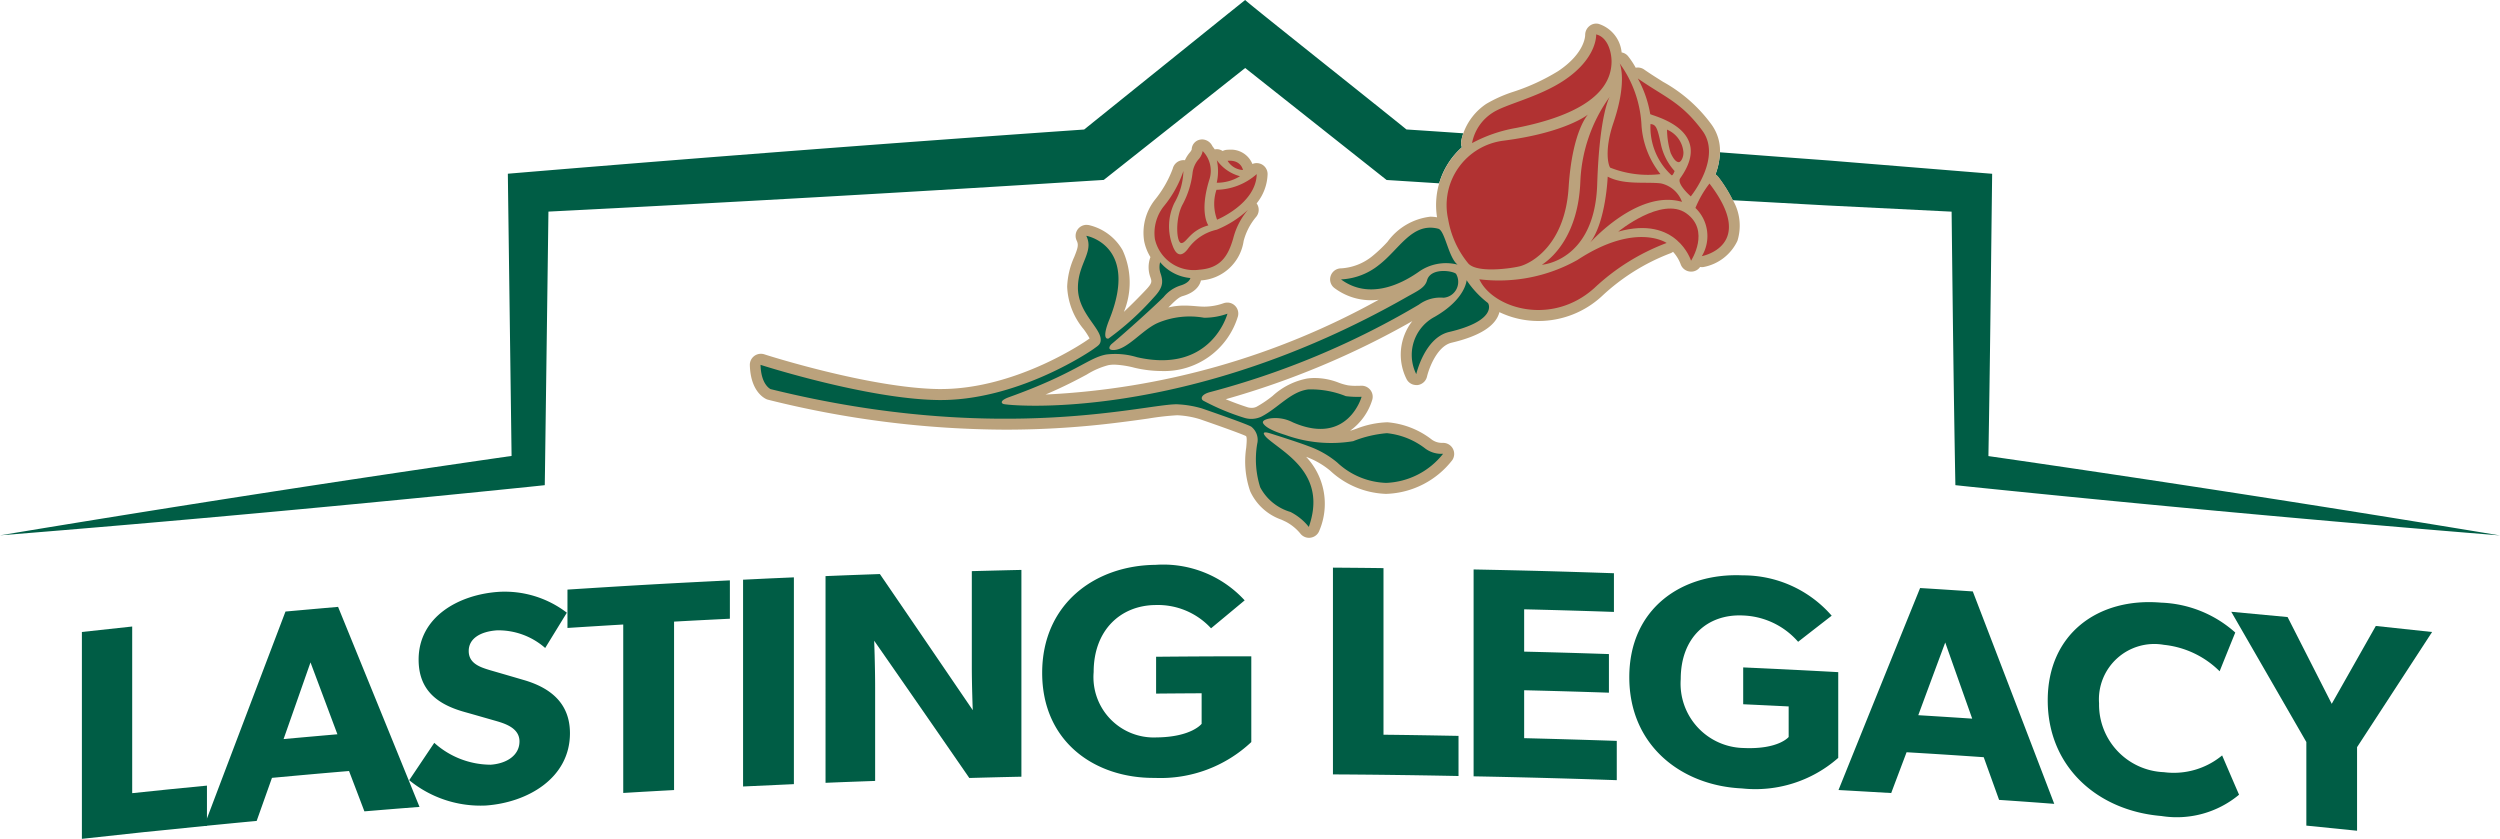 <svg data-name="Group 555" xmlns="http://www.w3.org/2000/svg" width="165.438" height="55.504" viewBox="0 0 165.438 55.504"><defs><clipPath id="a"><path data-name="Rectangle 529" fill="none" d="M0 0h165.437v55.504H0z"/></clipPath></defs><g data-name="Group 550" clip-path="url(#a)"><path data-name="Path 4406" d="M8.748 41.464v11.024c1.978-.21 2.969-.309 4.947-.5v2.656c-3.311.328-4.969.5-8.276.866V41.821c1.333-.147 2-.217 3.33-.361Z" fill="#005d45"/><path data-name="Path 4407" d="M22.372 40.159c2.155 5.286 3.234 7.934 5.389 13.238-1.459.114-2.188.173-3.647.295-.405-1.068-.608-1.6-1.017-2.67-2.041.173-3.057.265-5.1.453l-1.013 2.851c-1.392.129-2.088.2-3.477.335a12027.5 12027.5 0 0 1 5.385-14.192c1.392-.125 2.088-.188 3.481-.309Zm-1.823 3.67c-.711 2.03-1.068 3.046-1.783 5.079 1.425-.129 2.136-.192 3.562-.317-.711-1.9-1.068-2.858-1.783-4.763Z" fill="#005d45"/><path data-name="Path 4408" d="M32.469 50.605c1.079-.077 1.908-.63 1.908-1.543 0-.932-1.061-1.212-1.68-1.389-.8-.228-1.193-.343-1.989-.567-1.786-.508-3.006-1.448-3.006-3.459 0-2.829 2.652-4.295 5.267-4.479a6.759 6.759 0 0 1 4.542 1.378c-.571.932-.858 1.4-1.433 2.335a4.69 4.69 0 0 0-3.193-1.168c-1.079.077-1.867.53-1.867 1.367s.773 1.079 1.451 1.282c.855.247 1.282.372 2.136.622 1.823.516 3.112 1.551 3.112 3.54 0 2.961-2.788 4.582-5.558 4.781a7.445 7.445 0 0 1-5.079-1.676l1.658-2.472a5.61 5.61 0 0 0 3.731 1.448Z" fill="#005d45"/><path data-name="Path 4409" d="M37.552 41.555v-2.538c4.3-.276 6.45-.4 10.748-.611v2.538c-1.477.074-2.217.11-3.694.192v11.146c-1.344.074-2.018.111-3.363.192V41.327a653.51 653.51 0 0 0-3.694.228Z" fill="#005d45"/><path data-name="Path 4410" d="M52.536 38.207v13.684c-1.344.059-2.018.088-3.363.155V38.362c1.344-.066 2.018-.1 3.363-.155" fill="#005d45"/><path data-name="Path 4411" d="M58.226 37.987c2.46 3.595 3.687 5.4 6.147 9.009 0 0-.063-1.547-.063-2.995v-6.206c1.311-.033 1.971-.052 3.282-.081v13.684c-1.381.029-2.07.048-3.448.085a2573.387 2573.387 0 0 0-6.295-9.083s.063 1.643.063 3.09v6.188c-1.311.048-1.967.07-3.282.125V38.124c1.436-.059 2.155-.085 3.591-.136Z" fill="#005d45"/><path data-name="Path 4412" d="M82.805 43.434v5.672a8.754 8.754 0 0 1-6.38 2.372c-3.967.037-7.459-2.387-7.459-6.95s3.492-7.113 7.5-7.149a7.309 7.309 0 0 1 5.9 2.35c-.888.74-1.333 1.109-2.225 1.849a4.779 4.779 0 0 0-3.676-1.54c-2.306.022-4.092 1.658-4.092 4.435a3.992 3.992 0 0 0 4.154 4.326c2.328-.022 2.991-.9 2.991-.9v-2.022c-1.2.007-1.809.011-3.013.022v-2.438c2.519-.022 3.775-.029 6.295-.029Z" fill="#005d45"/><path data-name="Path 4413" d="M91.553 37.596V48.62c1.985.022 2.98.041 4.965.077v2.656a561.403 561.403 0 0 0-8.31-.107V37.563c1.338.011 2.008.015 3.345.033Z" fill="#005d45"/><path data-name="Path 4414" d="M106.802 37.938v2.556a535.464 535.464 0 0 0-5.941-.173v2.8c2.243.055 3.367.088 5.61.162v2.556a552.836 552.836 0 0 0-5.61-.162v3.171c2.449.063 3.676.1 6.129.18v2.6a574.512 574.512 0 0 0-9.474-.254v-13.69c3.713.074 5.573.125 9.286.25Z" fill="#005d45"/><path data-name="Path 4415" d="M121.646 44.48v5.672a8.29 8.29 0 0 1-6.372 2.022c-3.967-.18-7.455-2.8-7.455-7.359s3.488-6.921 7.5-6.741a7.762 7.762 0 0 1 5.893 2.67c-.888.689-1.333 1.035-2.221 1.727a5.074 5.074 0 0 0-3.676-1.742c-2.306-.1-4.092 1.433-4.092 4.21a4.258 4.258 0 0 0 4.151 4.56c2.324.107 2.991-.729 2.991-.729v-2.022c-1.2-.059-1.8-.088-3.009-.144v-2.438c2.516.114 3.775.177 6.291.313Z" fill="#005d45"/><path data-name="Path 4416" d="M130.548 39.132c2.158 5.617 3.238 8.431 5.392 14.063a399.027 399.027 0 0 0-3.65-.262c-.405-1.131-.611-1.694-1.017-2.825-2.041-.14-3.061-.206-5.105-.328-.405 1.079-.611 1.617-1.017 2.7-1.4-.081-2.092-.122-3.488-.2a6399.53 6399.53 0 0 1 5.4-13.367c1.4.085 2.092.133 3.484.225Zm-1.823 3.389a2336.36 2336.36 0 0 0-1.783 4.807 633.4 633.4 0 0 1 3.569.228c-.715-2.015-1.072-3.02-1.783-5.035Z" fill="#005d45"/><path data-name="Path 4417" d="M143.009 53.998c-4.206-.357-7.5-3.252-7.5-7.654s3.337-6.818 7.5-6.464a7.774 7.774 0 0 1 4.91 1.978 595.545 595.545 0 0 0-1.035 2.564 6.118 6.118 0 0 0-3.687-1.75 3.664 3.664 0 0 0-4.291 3.871 4.474 4.474 0 0 0 4.291 4.556 5.021 5.021 0 0 0 3.853-1.109c.446 1.039.67 1.562 1.12 2.6a6.442 6.442 0 0 1-5.157 1.407Z" fill="#005d45"/><path data-name="Path 4418" d="M147.654 40.484c1.492.136 2.236.206 3.728.35l2.921 5.742c1.168-2.063 1.75-3.094 2.917-5.153 1.492.155 2.236.236 3.724.4-1.985 3.042-2.98 4.564-4.965 7.621v5.53c-1.341-.14-2.011-.206-3.356-.339v-5.532c-1.989-3.451-2.98-5.175-4.969-8.619Z" fill="#005d45"/><path data-name="Path 4419" d="M96.743 9.742a.729.729 0 0 1-.052-.346 2.663 2.663 0 0 1 .144-.575 955.61 955.61 0 0 0-3.764-.254C91.067 6.936 82.525.166 82.4 0l-1.1.88-9.556 7.691Q53.3 9.858 34.878 11.389l-1.271.107.015 1.234.232 17.441A1607.103 1607.103 0 0 0 0 35.426c11.4-.913 23.761-2.055 35.1-3.219l.95-.1.015-.991s.2-14.906.228-17.113q18.117-.917 36.218-2.063l.53-.033.424-.335L82.4 4.5l8.936 7.076.424.335.53.033 2.947.188a5.1 5.1 0 0 1 1.5-2.383Z" fill="#005d45"/><path data-name="Path 4420" d="M131.584 30.178c.1-5.816.162-11.632.232-17.444l.015-1.234s-10.439-.847-10.774-.877c-2.365-.173-4.788-.357-7.241-.545a4.521 4.521 0 0 1-.3 1.47.751.751 0 0 1 .18.162 8.862 8.862 0 0 1 .961 1.54c2.1.114 4.169.232 6.2.343l8.291.413c.07 6.033.136 12.07.25 18.1l.939.1a1638.074 1638.074 0 0 0 35.1 3.227 1639.47 1639.47 0 0 0-33.857-5.252Z" fill="#005d45"/><path data-name="Path 4421" d="M113.521 11.548a4.6 4.6 0 0 0 .3-1.47 2.954 2.954 0 0 0-.586-1.871 9.9 9.9 0 0 0-3.182-2.792c-.39-.247-.8-.5-1.256-.818a.737.737 0 0 0-.413-.129.6.6 0 0 0-.14.015 5.323 5.323 0 0 0-.523-.785.7.7 0 0 0-.409-.228 2.2 2.2 0 0 0-1.525-1.89.7.7 0 0 0-.615.151.756.756 0 0 0-.273.582c0 .052-.007 1.2-1.779 2.387a13.747 13.747 0 0 1-2.954 1.367 8.915 8.915 0 0 0-1.812.807 3.917 3.917 0 0 0-1.519 1.948 2.827 2.827 0 0 0-.144.575.729.729 0 0 0 .052.346 5.142 5.142 0 0 0-1.646 4.637 2.631 2.631 0 0 0-.442-.041A4.079 4.079 0 0 0 91.819 16a9.5 9.5 0 0 1-1.013.958 3.619 3.619 0 0 1-2.048.8.732.732 0 0 0-.7.5.718.718 0 0 0 .258.81 4.026 4.026 0 0 0 2.416.8 4.582 4.582 0 0 0 .5-.029 50.364 50.364 0 0 1-22.041 6.269c1.267-.541 2.1-.987 2.726-1.322a5.183 5.183 0 0 1 1.422-.619 2.138 2.138 0 0 1 .409-.037 6.263 6.263 0 0 1 1.326.206 7.985 7.985 0 0 0 1.809.217 5.094 5.094 0 0 0 5.039-3.624.729.729 0 0 0-.221-.722.712.712 0 0 0-.483-.184.783.783 0 0 0-.262.048 3.869 3.869 0 0 1-1.227.221h-.044c-.2 0-.379-.018-.564-.033-.232-.018-.468-.037-.729-.037a4.412 4.412 0 0 0-1.079.125c.074-.07.14-.133.192-.188.483-.483.63-.527.8-.578.888-.262 1.112-.777 1.168-1.024a3.057 3.057 0 0 0 2.825-2.608 4.076 4.076 0 0 1 .8-1.565.729.729 0 0 0 .059-.925 3.208 3.208 0 0 0 .726-1.926.727.727 0 0 0-.438-.681.786.786 0 0 0-.287-.059.733.733 0 0 0-.28.059 1.526 1.526 0 0 0-1.5-.947 2.129 2.129 0 0 0-.214.011.68.68 0 0 0-.254.077.717.717 0 0 0-.39-.122.812.812 0 0 0-.133.015c-.029-.044-.059-.081-.085-.118s-.055-.07-.074-.1a.766.766 0 0 0-.667-.442.667.667 0 0 0-.147.015.678.678 0 0 0-.553.652.647.647 0 0 1-.118.188 2.155 2.155 0 0 0-.331.523c-.015 0-.026-.007-.04-.007h-.057a.735.735 0 0 0-.707.56 7.283 7.283 0 0 1-1.186 2.07 3.53 3.53 0 0 0-.707 2.733 3.216 3.216 0 0 0 .416 1.053 1.915 1.915 0 0 0 0 1.344c.092.276.125.376-.309.832a35.852 35.852 0 0 1-1.448 1.448 5.106 5.106 0 0 0-.085-4.077 3.468 3.468 0 0 0-2.254-1.669c-.044 0-.088-.011-.129-.011a.727.727 0 0 0-.652 1.05c.133.276.07.486-.166 1.076a5.243 5.243 0 0 0-.468 1.963 4.673 4.673 0 0 0 1.09 2.814 4.8 4.8 0 0 1 .394.611.2.2 0 0 1-.029.022l-.107.077c-.041.029-4.648 3.252-9.709 3.252h-.162c-4.567-.07-11.459-2.273-11.525-2.3a.772.772 0 0 0-.225-.033.731.731 0 0 0-.726.748c.044 1.713.928 2.181 1.105 2.258a.648.648 0 0 0 .111.037 65.481 65.481 0 0 0 15.7 1.978 59.82 59.82 0 0 0 7.569-.483 99.388 99.388 0 0 0 1.89-.254 17.656 17.656 0 0 1 1.864-.214h.092a5.911 5.911 0 0 1 1.363.232l.088.026c2.527.877 2.972 1.076 3.046 1.116.015.011.074.048.044.464-.007.1-.015.21-.026.317a6.017 6.017 0 0 0 .269 2.884 3.554 3.554 0 0 0 2.059 1.867l.284.133a3.128 3.128 0 0 1 .961.774.729.729 0 0 0 .586.295.389.389 0 0 0 .111-.011.72.72 0 0 0 .575-.475 4.532 4.532 0 0 0-.877-4.873 5.424 5.424 0 0 1 1.584.91 5.7 5.7 0 0 0 3.654 1.54h.092a5.761 5.761 0 0 0 4.343-2.236.732.732 0 0 0-.615-1.138.4.4 0 0 0-.066 0h-.033a1.136 1.136 0 0 1-.645-.217 5.52 5.52 0 0 0-2.936-1.146 6.1 6.1 0 0 0-2.033.42c-.151.052-.287.1-.405.133a.108.108 0 0 0-.033.007 3.926 3.926 0 0 0 1.47-2.055.723.723 0 0 0-.133-.648.736.736 0 0 0-.567-.276h-.033s-.136.007-.306.007a3.311 3.311 0 0 1-.571-.033 3.51 3.51 0 0 1-.634-.184 4.388 4.388 0 0 0-1.547-.3 3.561 3.561 0 0 0-.516.033 4.678 4.678 0 0 0-2.291 1.153 7.406 7.406 0 0 1-1.064.718.705.705 0 0 1-.328.07.954.954 0 0 1-.247-.033 18.25 18.25 0 0 1-1.462-.538A55.553 55.553 0 0 0 93.46 21.25a3.6 3.6 0 0 0-.383 3.831.724.724 0 0 0 .648.4.652.652 0 0 0 .085 0 .73.73 0 0 0 .622-.56c.129-.545.67-2.022 1.632-2.243 1.875-.442 2.932-1.12 3.16-2.022a5.966 5.966 0 0 0 2.589.586 6.181 6.181 0 0 0 4.2-1.65 13.777 13.777 0 0 1 4.5-2.821.667.667 0 0 0 .2-.107 2.525 2.525 0 0 1 .5.81.731.731 0 0 0 .6.494.908.908 0 0 0 .1.007.717.717 0 0 0 .593-.309.572.572 0 0 0 .114.011.553.553 0 0 0 .133-.011 3.119 3.119 0 0 0 2.221-1.727 3.368 3.368 0 0 0-.3-2.693 9.089 9.089 0 0 0-.961-1.54.751.751 0 0 0-.18-.162Z" fill="#bba27c"/><path data-name="Path 4422" d="M88.75 18.49a4.332 4.332 0 0 0 2.5-.954c1.367-1.053 2.2-2.844 3.926-2.4.449.111.678 1.93 1.282 2.376a3.11 3.11 0 0 0-2.593.49c-1.212.847-3.293 1.827-5.116.494" fill="#005d45"/><path data-name="Path 4423" d="M93.723 24.763a2.855 2.855 0 0 1 1.223-3.8c2.048-1.175 2.107-2.42 2.107-2.42a6.375 6.375 0 0 0 1.4 1.5c.111.092.549 1.2-2.56 1.926-1.628.383-2.173 2.792-2.173 2.792" fill="#005d45"/><path data-name="Path 4424" d="M71.899 15.606s3.5.634 1.5 5.569c-.42 1.05-.247 1.282-.041 1.227a18.7 18.7 0 0 0 2.984-2.707c.567-.6.667-.965.471-1.565a1.282 1.282 0 0 1-.041-.781 2.952 2.952 0 0 0 2 1.05s-.037.313-.67.5a2.348 2.348 0 0 0-1.1.759c-.582.582-2.427 2.258-3.44 3.105-.1.085-.343.416.155.4.9-.041 1.867-1.33 2.884-1.786a5.427 5.427 0 0 1 3.079-.35 4.526 4.526 0 0 0 1.547-.269s-1.053 4.007-5.985 2.88a4.955 4.955 0 0 0-2.026-.18c-1.193.21-2.041 1.245-6.446 2.825-.586.214-.527.387-.376.449.276.114 12.045 1.274 26.708-7.083.711-.4 1.2-.608 1.333-1.1.25-.884 1.775-.615 1.923-.42a1.053 1.053 0 0 1-.825 1.573 2.4 2.4 0 0 0-1.643.46 54.3 54.3 0 0 1-13.809 5.783c-.538.14-.663.405-.471.56a15.346 15.346 0 0 0 2.759 1.153 1.56 1.56 0 0 0 1.105-.088c1.105-.567 1.945-1.665 3.109-1.8a6.192 6.192 0 0 1 2.479.446 6.089 6.089 0 0 0 1.042.041s-.913 3.282-4.553 1.691a2.5 2.5 0 0 0-1.576-.247c-.368.085-.468.2-.368.339.276.409 1.3.689 1.518.766a8.889 8.889 0 0 0 4.42.39 7.7 7.7 0 0 1 2.232-.53 4.968 4.968 0 0 1 2.545 1.02 1.784 1.784 0 0 0 1.175.343 5.046 5.046 0 0 1-3.772 1.926 4.964 4.964 0 0 1-3.241-1.355 6.189 6.189 0 0 0-1.9-1.076c-.619-.243-2.383-.8-2.519-.843s-.4-.118-.431-.018c-.022.063.11.239.262.368 1.157 1 3.934 2.379 2.715 5.838a3.689 3.689 0 0 0-1.215-.991 3.316 3.316 0 0 1-2-1.628 6.117 6.117 0 0 1-.2-2.88 1.107 1.107 0 0 0-.394-1.134c-.276-.177-2.829-1.057-3.263-1.208a6.907 6.907 0 0 0-1.543-.269c-1.8-.147-11.606 2.8-27-1.009 0 0-.634-.269-.667-1.606 0 0 7.009 2.258 11.739 2.328 5.1.074 9.849-3.057 10.313-3.389.269-.2.438-.28.457-.553.063-.821-1.54-1.823-1.506-3.543.026-1.573 1.076-2.321.556-3.374" fill="#005d45"/><path data-name="Path 4425" d="M105.088 7.577s-1.462 1.2-5.584 1.731a4.3 4.3 0 0 0-3.672 5.2 6.225 6.225 0 0 0 1.337 2.932c.593.645 2.81.324 3.378.188.821-.2 3.017-1.44 3.256-5.212s1.285-4.839 1.285-4.839" fill="#b13232"/><path data-name="Path 4426" d="M97.903 18.483a10.619 10.619 0 0 0 6.486-1.281c3.875-2.538 5.9-1.123 5.9-1.123a14.357 14.357 0 0 0-4.777 2.976c-2.844 2.567-6.729 1.344-7.617-.571" fill="#b13232"/><path data-name="Path 4427" d="M106.516 6.416a10.3 10.3 0 0 0-1.937 5.617c-.136 3.367-1.694 4.936-2.545 5.488 0 0 3.5-.228 3.661-5.333.151-4.667.821-5.768.821-5.768" fill="#b13232"/><path data-name="Path 4428" d="M105.627 2.284s.092 1.543-2.1 3.017c-1.7 1.142-3.9 1.588-4.766 2.169a3.053 3.053 0 0 0-1.348 2 9.642 9.642 0 0 1 2.9-1c3.367-.656 6.295-1.93 6.332-4.365.007-.689-.273-1.654-1.02-1.827" fill="#b13232"/><path data-name="Path 4429" d="M107.174 4.173s.552 1.131-.405 3.956c-.586 1.716-.365 2.763-.214 2.965a6.82 6.82 0 0 0 3.326.427 5.778 5.778 0 0 1-1.252-3.186 7.619 7.619 0 0 0-1.459-4.158" fill="#b13232"/><path data-name="Path 4430" d="M106.39 11.687s-.111 2.987-1.164 4.372c0 0 3.153-3.558 6.081-2.7a1.913 1.913 0 0 0-1.4-1.223c-1-.118-2.453.122-3.521-.449" fill="#b13232"/><path data-name="Path 4431" d="M107.089 15.327s2.884-2.357 4.5-1.212.317 3.138.317 3.138-.936-3.017-4.821-1.923" fill="#b13232"/><path data-name="Path 4432" d="M113.122 12.151a6.911 6.911 0 0 0-.926 1.61 2.582 2.582 0 0 1 .424 3.19s3.669-.681.508-4.8" fill="#b13232"/><path data-name="Path 4433" d="M108.383 5.194a7.407 7.407 0 0 1 .821 2.354c.011.092 4.332.972 1.985 4.247-.262.365.7 1.2.7 1.2s2.092-2.571.759-4.357c-1.4-1.886-2.453-2.184-4.269-3.448" fill="#b13232"/><path data-name="Path 4434" d="M110.316 8.578a5.5 5.5 0 0 0 .243 1.551c.169.357.32.56.5.6s.372-.357.339-.689a1.78 1.78 0 0 0-1.082-1.462" fill="#b13232"/><path data-name="Path 4435" d="M109.222 8.214a4.31 4.31 0 0 0 1.389 3.378c.085.066.206-.273.206-.273a3.852 3.852 0 0 1-.921-1.838c-.221-1.035-.317-1.241-.67-1.271" fill="#b13232"/><path data-name="Path 4436" d="M78.313 11.315a7.351 7.351 0 0 1-1.3 2.339 2.857 2.857 0 0 0-.589 2.158 2.633 2.633 0 0 0 2.932 2.037c1.4-.1 1.912-.877 2.258-2.092a4.651 4.651 0 0 1 .969-1.867 6.874 6.874 0 0 1-2.066 1.311 3.178 3.178 0 0 0-1.919 1.285c-.247.32-.67.67-1-.228a3.572 3.572 0 0 1 .114-2.821 4.51 4.51 0 0 0 .6-2.114" fill="#b13232"/><path data-name="Path 4437" d="M79.586 10.004a1.147 1.147 0 0 1-.295.567 1.7 1.7 0 0 0-.372.862 5.85 5.85 0 0 1-.63 2.044c-.545.947-.449 2.634-.1 2.608s.564-.84 1.775-1.171c0 0-.611-.825.055-2.995A1.866 1.866 0 0 0 79.592 10" fill="#b13232"/><path data-name="Path 4438" d="M80.5 12.56a2.974 2.974 0 0 0 .041 1.978s2.582-1.061 2.623-3.017a4.129 4.129 0 0 1-2.663 1.039" fill="#b13232"/><path data-name="Path 4439" d="M80.524 10.601a3.4 3.4 0 0 1-.007 1.492 2.9 2.9 0 0 0 1.54-.431 2.755 2.755 0 0 1-1.533-1.061" fill="#b13232"/><path data-name="Path 4440" d="M81.236 10.642a1.258 1.258 0 0 0 1.017.608s-.118-.689-1.017-.608" fill="#b13232"/></g></svg>